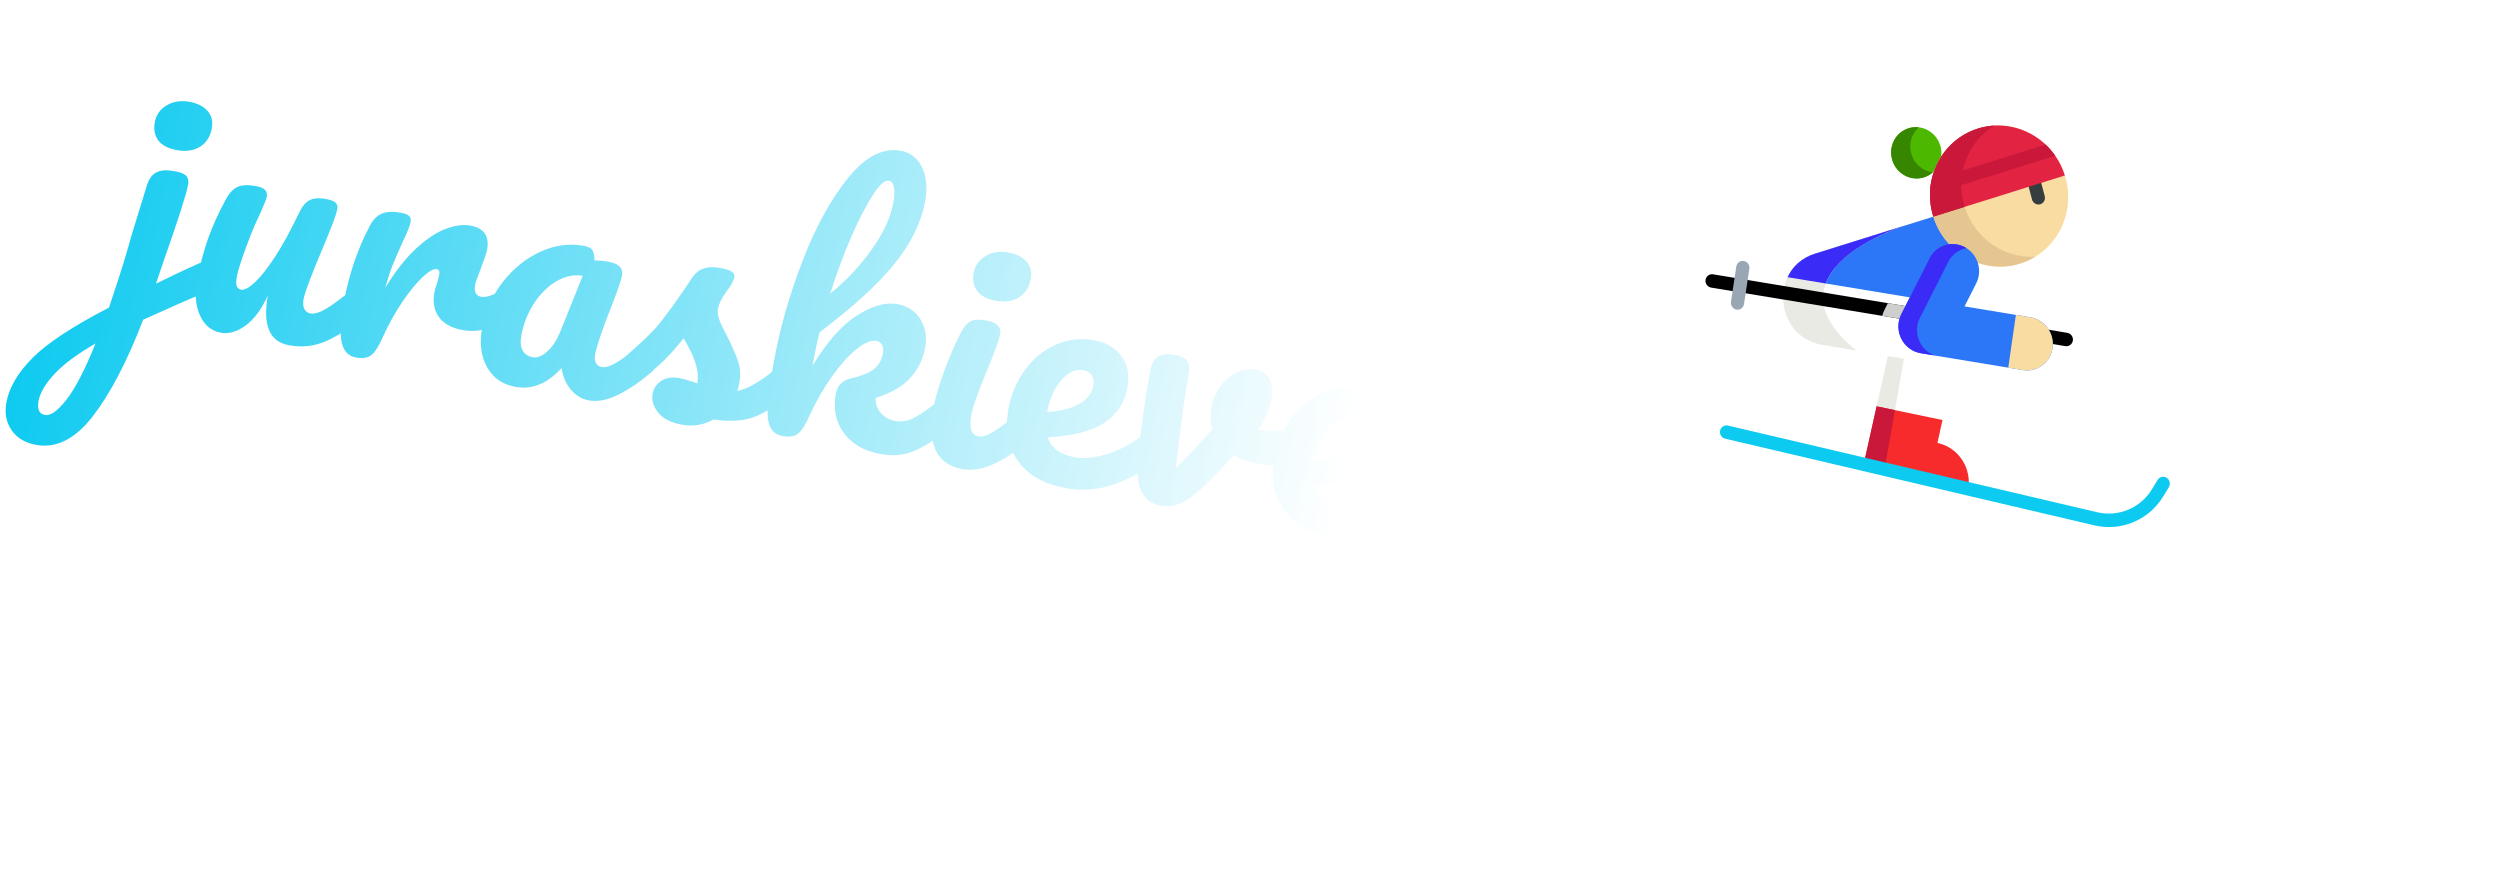<svg xmlns:xlink="http://www.w3.org/1999/xlink" xmlns="http://www.w3.org/2000/svg" style="overflow: visible;" viewBox="77.48 192.93 357.04 126.13"><defs data-uid="o_f424883c6_20"><linearGradient x1="0%" y1="50%" x2="100%" y2="50%" id="g_-2030005659_3" gradientUnits="objectBoundingBox" data-uid="o_f424883c6_89"><stop offset="0%" stop-color="rgb(13, 202, 240)" stop-opacity="1.00" data-uid="o_f424883c6_90"/><stop offset="54%" stop-color="rgb(255, 255, 255)" stop-opacity="1" data-uid="o_f424883c6_91"/></linearGradient><linearGradient x1="0%" y1="50%" x2="100%" y2="50%" id="g_-2030005659_3" gradientUnits="objectBoundingBox" data-uid="o_f424883c6_89"><stop offset="0%" stop-color="rgb(13, 202, 240)" stop-opacity="1.00" data-uid="o_f424883c6_90"/><stop offset="54%" stop-color="rgb(255, 255, 255)" stop-opacity="1" data-uid="o_f424883c6_91"/></linearGradient><linearGradient x1="0%" y1="50%" x2="100%" y2="50%" id="g_-2030005659_3" gradientUnits="objectBoundingBox" data-uid="o_f424883c6_89"><stop offset="0%" stop-color="rgb(13, 202, 240)" stop-opacity="1.00" data-uid="o_f424883c6_90"/><stop offset="54%" stop-color="rgb(255, 255, 255)" stop-opacity="1" data-uid="o_f424883c6_91"/></linearGradient></defs><path text="juraskievents.com" fill="url(&quot;#g_-2030005659_3&quot;)" space="preserve" text-anchor="middle" offset="0.5" font-scale="contain" font-size="48" font-family="Pacifico" transform="matrix(0.935, 0.172, -0.172, 0.935, 256.202, 267.287)" data-fl-textpath="" font-weight="400" font-style="normal" data-uid="o_f424883c6_5" d="M-168.816-25.54Q-170.836-25.54 -171.836-26.47Q-172.846-27.41 -172.846-29.09L-172.846-29.09Q-172.846-30.77 -171.526-31.9Q-170.206-33.02 -168.236-33.02L-168.236-33.02Q-166.466-33.02 -165.356-32.16Q-164.256-31.3 -164.256-29.71L-164.256-29.71Q-164.256-27.79 -165.506-26.66Q-166.756-25.54 -168.816-25.54L-168.816-25.54ZM-160.176-10.61Q-159.556-10.61 -159.196-10.01Q-158.836-9.41 -158.836-8.5L-158.836-8.5Q-158.836-7.39 -159.166-6.77Q-159.506-6.14 -160.226-5.66L-160.226-5.66Q-163.586-3.46 -169.196 0.43L-169.196 0.43Q-171.076 10.42 -174.046 16.13Q-177.026 21.84-181.636 21.84L-181.636 21.84Q-184.126 21.84-185.636 20.33Q-187.156 18.82-187.156 16.37L-187.156 16.37Q-187.156 12.96-184.516 9.1Q-181.876 5.23 -174.576-0.43L-174.576-0.43L-174.236-2.88Q-173.566-7.49 -173.186-11.95L-173.186-11.95Q-172.896-14.54 -172.276-19.68L-172.276-19.68Q-172.076-21.07 -171.216-21.72Q-170.356-22.37 -168.576-22.37L-168.576-22.37Q-167.136-22.37 -166.676-21.94Q-166.226-21.5 -166.226-20.74L-166.226-20.74Q-166.226-18.53 -167.806-8.54L-167.806-8.54L-168.286-5.23Q-164.446-8.11 -161.276-10.22L-161.276-10.22Q-160.656-10.61 -160.176-10.61L-160.176-10.61ZM-181.106 17.18Q-179.856 17.18-178.366 14.35Q-176.876 11.52 -175.586 5.23L-175.586 5.23Q-179.236 8.35-180.836 10.87Q-182.446 13.39-182.446 15.31L-182.446 15.31Q-182.446 17.18-181.106 17.18L-181.106 17.18ZM-157.392 0.24Q-159.552 0.24 -160.922-1.75Q-162.292-3.74 -162.292-6.72L-162.292-6.72Q-162.292-10.32 -161.812-13.32Q-161.332-16.32 -160.222-19.68L-160.222-19.68Q-159.742-21.12 -158.882-21.74Q-158.012-22.37 -156.142-22.37L-156.142-22.37Q-155.092-22.37 -154.682-22.03Q-154.272-21.7 -154.272-21.02L-154.272-21.02Q-154.272-20.64 -154.802-18.43L-154.802-18.43Q-155.282-16.66 -155.572-15.22L-155.572-15.22Q-156.532-10.18 -156.532-8.5L-156.532-8.5Q-156.532-7.49 -156.292-7.08Q-156.052-6.67 -155.522-6.67L-155.522-6.67Q-154.802-6.67 -153.722-8.11Q-152.642-9.55 -151.412-12.48Q-150.192-15.41 -149.042-19.68L-149.042-19.68Q-148.652-21.12 -147.862-21.74Q-147.072-22.37 -145.492-22.37L-145.492-22.37Q-144.382-22.37 -143.952-22.1Q-143.522-21.84 -143.522-21.12L-143.522-21.12Q-143.522-19.92 -144.722-14.54L-144.722-14.54Q-146.062-8.4 -146.062-6.96L-146.062-6.96Q-146.062-6.05 -145.682-5.54Q-145.292-5.04 -144.672-5.04L-144.672-5.04Q-143.712-5.04 -142.392-6.22Q-141.072-7.39 -138.862-10.03L-138.862-10.03Q-138.292-10.7 -137.572-10.7L-137.572-10.7Q-136.942-10.7 -136.582-10.13Q-136.222-9.55 -136.222-8.54L-136.222-8.54Q-136.222-6.62 -137.132-5.57L-137.132-5.57Q-139.202-3.02 -141.572-1.39Q-143.952 0.24 -146.972 0.24L-146.972 0.24Q-149.282 0.24 -150.362-1.54Q-151.442-3.31 -151.442-6.53L-151.442-6.53Q-152.252-3.26 -153.892-1.51Q-155.522 0.24 -157.392 0.24L-157.392 0.24ZM-136.706 0.24Q-138.526 0.24 -139.276-1.68Q-140.016-3.6 -140.016-7.82L-140.016-7.82Q-140.016-14.06 -138.236-19.68L-138.236-19.68Q-137.806-21.07 -136.826-21.72Q-135.836-22.37 -134.066-22.37L-134.066-22.37Q-133.106-22.37 -132.716-22.13Q-132.336-21.89 -132.336-21.22L-132.336-21.22Q-132.336-20.45 -133.056-17.76L-133.056-17.76Q-133.536-15.84 -133.826-14.4Q-134.116-12.96 -134.306-10.85L-134.306-10.85Q-132.716-14.98 -130.756-17.57Q-128.786-20.16 -126.886-21.26Q-124.996-22.37 -123.406-22.37L-123.406-22.37Q-120.286-22.37 -120.286-19.25L-120.286-19.25Q-120.286-18.62 -120.716-16.22L-120.716-16.22Q-121.106-14.3 -121.106-13.82L-121.106-13.82Q-121.106-12.14 -119.906-12.14L-119.906-12.14Q-118.556-12.14 -116.446-14.26L-116.446-14.26Q-115.826-14.88 -115.156-14.88L-115.156-14.88Q-114.526-14.88 -114.166-14.33Q-113.806-13.78 -113.806-12.86L-113.806-12.86Q-113.806-11.09 -114.766-10.08L-114.766-10.08Q-116.116-8.69 -117.916-7.7Q-119.716-6.72 -121.726-6.72L-121.726-6.72Q-124.276-6.72 -125.596-8.02Q-126.916-9.31 -126.916-11.52L-126.916-11.52Q-126.916-12.24 -126.766-12.96L-126.766-12.96Q-126.676-13.92 -126.676-14.26L-126.676-14.26Q-126.676-15.02 -127.196-15.02L-127.196-15.02Q-127.916-15.02 -129.096-13.42Q-130.276-11.81 -131.426-9.17Q-132.576-6.53 -133.296-3.6L-133.296-3.6Q-133.826-1.34 -134.516-0.55Q-135.216 0.24 -136.706 0.24L-136.706 0.24ZM-112.366 0.24Q-115.346 0.24 -117.116-1.92Q-118.896-4.08 -118.896-7.58L-118.896-7.58Q-118.896-11.42 -117.116-14.86Q-115.346-18.29 -112.396-20.38Q-109.436-22.46 -106.126-22.46L-106.126-22.46Q-105.076-22.46 -104.716-22.06Q-104.356-21.65 -104.116-20.59L-104.116-20.59Q-103.106-20.78 -101.996-20.78L-101.996-20.78Q-99.646-20.78 -99.646-19.1L-99.646-19.1Q-99.646-18.1 -100.366-14.3L-100.366-14.3Q-101.476-8.78 -101.476-6.62L-101.476-6.62Q-101.476-5.9 -101.116-5.47Q-100.756-5.04 -100.176-5.04L-100.176-5.04Q-99.266-5.04 -97.966-6.22Q-96.676-7.39 -94.466-10.03L-94.466-10.03Q-93.886-10.7 -93.166-10.7L-93.166-10.7Q-92.546-10.7 -92.186-10.13Q-91.826-9.55 -91.826-8.54L-91.826-8.54Q-91.826-6.62 -92.736-5.57L-92.736-5.57Q-94.706-3.12 -96.916-1.44Q-99.116 0.24 -101.186 0.24L-101.186 0.24Q-102.766 0.24 -104.086-0.84Q-105.406-1.92 -106.076-3.79L-106.076-3.79Q-108.576 0.24 -112.366 0.24L-112.366 0.24ZM-110.636-4.61Q-109.586-4.61 -108.626-5.86Q-107.666-7.1 -107.236-9.17L-107.236-9.17L-105.456-18Q-107.476-17.95 -109.176-16.49Q-110.876-15.02 -111.886-12.62Q-112.896-10.22 -112.896-7.54L-112.896-7.54Q-112.896-6.05 -112.296-5.33Q-111.696-4.61 -110.636-4.61L-110.636-4.61ZM-86.786 1.3Q-89.276 1.3 -90.596 0.14Q-91.916-1.01 -91.916-2.45L-91.916-2.45Q-91.916-3.7 -91.006-4.61Q-90.096-5.52 -88.316-5.52L-88.316-5.52Q-87.696-5.52 -86.856-5.4Q-86.016-5.28 -85.586-5.23L-85.586-5.23Q-85.636-6.48 -86.136-7.58Q-86.636-8.69 -87.406-9.72Q-88.176-10.75 -88.846-11.52L-88.846-11.52Q-90.336-8.69 -91.796-6.82Q-93.266-4.94 -94.996-3.26L-94.996-3.26Q-95.856-2.4 -96.816-2.4L-96.816-2.4Q-97.586-2.4-98.066-2.95Q-98.546-3.5-98.546-4.32L-98.546-4.32Q-98.546-5.28 -97.876-6.1L-97.876-6.1L-97.246-6.86Q-94.606-10.13 -93.266-12.24L-93.266-12.24Q-92.446-13.63 -91.346-15.96Q-90.236-18.29 -89.186-20.78L-89.186-20.78Q-88.276-22.9 -85.396-22.9L-85.396-22.9Q-84.046-22.9 -83.516-22.66Q-82.996-22.42 -82.996-21.89L-82.996-21.89Q-82.996-21.6 -83.186-20.98Q-83.376-20.35 -83.716-19.73L-83.716-19.73Q-84.576-18 -84.576-16.8L-84.576-16.8Q-84.576-16.08 -84.076-15.22Q-83.566-14.35 -82.516-13.06L-82.516-13.06Q-80.976-11.04 -80.186-9.62Q-79.396-8.21 -79.396-6.53L-79.396-6.53Q-79.396-6.05 -79.486-5.18L-79.486-5.18Q-77.136-6.1 -73.966-10.03L-73.966-10.03Q-73.396-10.7 -72.676-10.7L-72.676-10.7Q-72.046-10.7 -71.686-10.13Q-71.326-9.55 -71.326-8.54L-71.326-8.54Q-71.326-6.72 -72.236-5.57L-72.236-5.57Q-74.636-2.59 -76.826-1.51Q-79.006-0.43 -82.226-0.34L-82.226-0.34Q-84.146 1.3 -86.786 1.3L-86.786 1.3ZM-47.47-10.7Q-46.85-10.7 -46.49-10.13Q-46.13-9.55 -46.13-8.54L-46.13-8.54Q-46.13-6.62 -47.04-5.57L-47.04-5.57Q-49.2-2.93 -51.41-1.34Q-53.62 0.24 -56.64 0.24L-56.64 0.24Q-60.34 0.24 -62.59-1.87Q-64.85-3.98 -64.85-7.49L-64.85-7.49Q-64.85-9.36 -62.93-10.18L-62.93-10.18Q-60.82-11.09 -59.9-12.12Q-58.99-13.15 -58.99-14.64L-58.99-14.64Q-58.99-15.5 -59.35-15.94Q-59.71-16.37 -60.24-16.37L-60.24-16.37Q-61.54-16.37 -63.1-14.5Q-64.66-12.62 -66-9.67Q-67.34-6.72 -68.11-3.6L-68.11-3.6Q-68.64-1.34 -69.34-0.55Q-70.03 0.24 -71.52 0.24L-71.52 0.24Q-73.01 0.24 -73.7-0.84Q-74.4-1.92 -74.64-4.18Q-74.88-6.43 -74.88-10.8L-74.88-10.8Q-74.88-18.19 -73.37-26.21Q-71.86-34.22 -68.9-39.67Q-65.95-45.12 -61.82-45.12L-61.82-45.12Q-59.62-45.12 -58.25-43.22Q-56.88-41.33 -56.88-38.3L-56.88-38.3Q-56.88-33.46 -59.71-28.25Q-62.54-23.04 -68.93-16.08L-68.93-16.08Q-69.07-13.58 -69.07-10.94L-69.07-10.94Q-66.77-16.94 -63.79-19.66Q-60.82-22.37 -58.22-22.37L-58.22-22.37Q-55.82-22.37 -54.36-20.74Q-52.9-19.1 -52.9-16.7L-52.9-16.7Q-52.9-14.06 -54.24-11.86Q-55.58-9.65 -58.85-7.92L-58.85-7.92Q-58.66-6.62 -57.67-5.83Q-56.69-5.04 -55.3-5.04L-55.3-5.04Q-53.81-5.04 -52.42-6.19Q-51.02-7.34 -48.77-10.03L-48.77-10.03Q-48.19-10.7 -47.47-10.7L-47.47-10.7ZM-62.83-40.37Q-63.7-40.37 -64.75-37.9Q-65.81-35.42 -66.79-31.22Q-67.78-27.02 -68.4-22.08L-68.4-22.08Q-65.42-25.58 -63.48-29.71Q-61.54-33.84 -61.54-37.2L-61.54-37.2Q-61.54-38.74 -61.87-39.55Q-62.21-40.37 -62.83-40.37L-62.83-40.37ZM-43.73-25.54Q-45.74-25.54 -46.75-26.47Q-47.76-27.41 -47.76-29.09L-47.76-29.09Q-47.76-30.77 -46.44-31.9Q-45.12-33.02 -43.15-33.02L-43.15-33.02Q-41.38-33.02 -40.27-32.16Q-39.17-31.3 -39.17-29.71L-39.17-29.71Q-39.17-27.79 -40.42-26.66Q-41.66-25.54 -43.73-25.54L-43.73-25.54ZM-44.11 0.24Q-47.23 0.24 -48.65-1.97Q-50.06-4.18 -50.06-7.82L-50.06-7.82Q-50.06-9.98 -49.51-13.37Q-48.96-16.75 -48.1-19.68L-48.1-19.68Q-47.66-21.22 -46.94-21.79Q-46.22-22.37 -44.64-22.37L-44.64-22.37Q-42.19-22.37 -42.19-20.74L-42.19-20.74Q-42.19-19.54 -43.1-15.17L-43.1-15.17Q-44.26-9.89 -44.26-8.02L-44.26-8.02Q-44.26-6.58 -43.87-5.81Q-43.49-5.04 -42.58-5.04L-42.58-5.04Q-41.71-5.04 -40.42-6.24Q-39.12-7.44 -36.96-10.03L-36.96-10.03Q-36.38-10.7 -35.66-10.7L-35.66-10.7Q-35.04-10.7 -34.68-10.13Q-34.32-9.55 -34.32-8.54L-34.32-8.54Q-34.32-6.62 -35.23-5.57L-35.23-5.57Q-39.98 0.24 -44.11 0.24L-44.11 0.24ZM-16.802-10.7Q-16.172-10.7 -15.812-10.13Q-15.452-9.55 -15.452-8.54L-15.452-8.54Q-15.452-6.62 -16.372-5.57L-16.372-5.57Q-18.142-3.41 -21.382-1.58Q-24.622 0.24 -28.322 0.24L-28.322 0.24Q-33.362 0.24 -36.142-2.5Q-38.932-5.23 -38.932-9.98L-38.932-9.98Q-38.932-13.3 -37.532-16.15Q-36.142-19.01 -33.672-20.69Q-31.202-22.37 -28.082-22.37L-28.082-22.37Q-25.292-22.37 -23.612-20.71Q-21.932-19.06 -21.932-16.22L-21.932-16.22Q-21.932-12.91 -24.312-10.54Q-26.692-8.16 -32.352-6.77L-32.352-6.77Q-31.152-4.56 -27.792-4.56L-27.792-4.56Q-25.632-4.56 -22.872-6.07Q-20.112-7.58 -18.092-10.03L-18.092-10.03Q-17.522-10.7 -16.802-10.7L-16.802-10.7ZM-28.892-17.66Q-30.672-17.66 -31.892-15.6Q-33.122-13.54 -33.122-10.61L-33.122-10.61L-33.122-10.51Q-30.292-11.18 -28.652-12.53Q-27.022-13.87 -27.022-15.65L-27.022-15.65Q-27.022-16.56 -27.532-17.11Q-28.032-17.66 -28.892-17.66L-28.892-17.66ZM 4.652-14.59Q 4.802-14.64  5.132-14.64L 5.132-14.64Q 5.852-14.64  6.242-14.16Q 6.622-13.68  6.622-12.86L 6.622-12.86Q 6.622-11.38  6.052-10.54Q 5.472-9.7  4.322-9.31L 4.322-9.31Q 2.112-8.59 -0.388-8.59L-0.388-8.59Q-2.498-8.59 -4.368-9.17L-4.368-9.17Q-5.758-6.91 -7.438-4.51L-7.438-4.51Q-9.358-1.78 -10.748-0.77Q-12.148 0.24 -13.918 0.24L-13.918 0.24Q-15.888 0.24 -17.018-1.3Q-18.148-2.83 -18.428-6.14L-18.428-6.14Q-19.008-12.86 -19.008-17.9L-19.008-17.9L-19.008-19.58Q-18.958-21.17 -18.148-21.79Q-17.328-22.42 -15.698-22.42L-15.698-22.42Q-14.448-22.42 -13.848-21.86Q-13.248-21.31 -13.248-20.02L-13.248-20.02Q-13.248-14.5 -12.578-5.66L-12.578-5.66Q-9.698-9.94 -8.258-12.48L-8.258-12.48Q-8.978-13.87 -8.978-15.79L-8.978-15.79Q-8.978-17.42 -8.258-18.96Q-7.538-20.5 -6.288-21.46Q-5.038-22.42 -3.458-22.42L-3.458-22.42Q-2.068-22.42 -1.198-21.43Q-0.338-20.45 -0.338-18.58L-0.338-18.58Q-0.338-16.42 -1.488-13.63L-1.488-13.63Q 0.332-13.73  3.362-14.35L 3.362-14.35L 4.652-14.59ZM 23.854-10.7Q 24.484-10.7  24.844-10.13Q 25.204-9.55  25.204-8.54L 25.204-8.54Q 25.204-6.62  24.284-5.57L 24.284-5.57Q 22.514-3.41  19.274-1.58Q 16.034 0.24  12.334 0.24L 12.334 0.24Q 7.294 0.24  4.514-2.5Q 1.724-5.23  1.724-9.98L 1.724-9.98Q 1.724-13.3  3.124-16.15Q 4.514-19.01  6.984-20.69Q 9.454-22.37  12.574-22.37L 12.574-22.37Q 15.364-22.37  17.044-20.71Q 18.724-19.06  18.724-16.22L 18.724-16.22Q 18.724-12.91  16.344-10.54Q 13.964-8.16  8.304-6.77L 8.304-6.77Q 9.504-4.56  12.864-4.56L 12.864-4.56Q 15.024-4.56  17.784-6.07Q 20.544-7.58  22.564-10.03L 22.564-10.03Q 23.134-10.7  23.854-10.7L 23.854-10.7ZM 11.764-17.66Q 9.984-17.66  8.764-15.6Q 7.534-13.54  7.534-10.61L 7.534-10.61L 7.534-10.51Q 10.364-11.18  12.004-12.53Q 13.634-13.87  13.634-15.65L 13.634-15.65Q 13.634-16.56  13.124-17.11Q 12.624-17.66  11.764-17.66L 11.764-17.66ZM 24.718 0.24Q 22.898 0.24  22.148-1.68Q 21.408-3.6  21.408-7.82L 21.408-7.82Q 21.408-14.06  23.188-19.68L 23.188-19.68Q 23.618-21.07  24.598-21.72Q 25.588-22.37  27.358-22.37L 27.358-22.37Q 28.318-22.37  28.708-22.13Q 29.088-21.89  29.088-21.22L 29.088-21.22Q 29.088-20.45  28.368-17.76L 28.368-17.76Q 27.888-15.84  27.598-14.4Q 27.308-12.96  27.118-10.85L 27.118-10.85Q 28.708-14.98  30.668-17.57Q 32.638-20.16  34.538-21.26Q 36.428-22.37  38.018-22.37L 38.018-22.37Q 41.138-22.37  41.138-19.25L 41.138-19.25Q 41.138-17.38  40.078-12.48L 40.078-12.48Q 39.168-8.3  39.168-6.96L 39.168-6.96Q 39.168-5.04  40.558-5.04L 40.558-5.04Q 41.518-5.04  42.838-6.22Q 44.158-7.39  46.368-10.03L 46.368-10.03Q 46.948-10.7  47.668-10.7L 47.668-10.7Q 48.288-10.7  48.648-10.13Q 49.008-9.55  49.008-8.54L 49.008-8.54Q 49.008-6.62  48.098-5.57L 48.098-5.57Q 46.028-3.02  43.658-1.39Q 41.278 0.24  38.258 0.24L 38.258 0.24Q 35.808 0.24  34.558-1.18Q 33.308-2.59  33.308-5.28L 33.308-5.28Q 33.308-6.62  33.988-10.08L 33.988-10.08Q 34.608-13.1  34.608-14.26L 34.608-14.26Q 34.608-15.02  34.078-15.02L 34.078-15.02Q 33.458-15.02  32.328-13.42Q 31.198-11.81  30.028-9.17Q 28.848-6.53  28.128-3.6L 28.128-3.6Q 27.598-1.34  26.908-0.55Q 26.208 0.24  24.718 0.24L 24.718 0.24ZM 66.526-10.7Q 67.156-10.7  67.516-10.13Q 67.876-9.55  67.876-8.54L 67.876-8.54Q 67.876-6.62  66.956-5.57L 66.956-5.57Q 64.896-3.02  62.446-1.39Q 59.996 0.24  56.836 0.24L 56.836 0.24Q 47.036 0.24  47.036-13.54L 47.036-13.54Q 47.036-15.65  47.186-17.81L 47.186-17.81L 45.316-17.81Q 43.876-17.81  43.366-18.34Q 42.866-18.86  42.866-20.02L 42.866-20.02Q 42.866-22.7  45.026-22.7L 45.026-22.7L 47.756-22.7Q 48.576-27.98  50.256-32.35Q 51.936-36.72  54.316-39.31Q 56.686-41.9  59.426-41.9L 59.426-41.9Q 61.436-41.9  62.596-40.13Q 63.746-38.35  63.746-35.66L 63.746-35.66Q 63.746-28.22  57.506-22.7L 57.506-22.7L 62.876-22.7Q 63.646-22.7  63.986-22.37Q 64.316-22.03  64.316-21.12L 64.316-21.12Q 64.316-17.81  58.896-17.81L 58.896-17.81L 53.036-17.81Q 52.946-15.41  52.946-14.06L 52.946-14.06Q 52.946-9.07  54.116-7.06Q 55.296-5.04  57.836-5.04L 57.836-5.04Q 59.906-5.04  61.486-6.29Q 63.076-7.54  65.236-10.03L 65.236-10.03Q 65.806-10.7  66.526-10.7L 66.526-10.7ZM 58.126-37.3Q 57.406-37.3  56.516-35.5Q 55.636-33.7  54.836-30.5Q 54.046-27.31  53.516-23.42L 53.516-23.42Q 56.356-25.87  57.766-28.92Q 59.186-31.97  59.186-34.46L 59.186-34.46Q 59.186-37.3  58.126-37.3L 58.126-37.3ZM 72.91 1.3Q 70.42 1.3  69.1 0.14Q 67.78-1.01  67.78-2.45L 67.78-2.45Q 67.78-3.7  68.69-4.61Q 69.6-5.52  71.38-5.52L 71.38-5.52Q 72-5.52  72.84-5.4Q 73.68-5.28  74.11-5.23L 74.11-5.23Q 74.06-6.48  73.56-7.58Q 73.06-8.69  72.29-9.72Q 71.52-10.75  70.85-11.52L 70.85-11.52Q 69.36-8.69  67.9-6.82Q 66.43-4.94  64.7-3.26L 64.7-3.26Q 63.84-2.4  62.88-2.4L 62.88-2.4Q 62.11-2.4 61.63-2.95Q 61.15-3.5 61.15-4.32L 61.15-4.32Q 61.15-5.28  61.82-6.1L 61.82-6.1L 62.45-6.86Q 65.09-10.13  66.43-12.24L 66.43-12.24Q 67.25-13.63  68.35-15.96Q 69.46-18.29  70.51-20.78L 70.51-20.78Q 71.42-22.9  74.3-22.9L 74.3-22.9Q 75.65-22.9  76.18-22.66Q 76.7-22.42  76.7-21.89L 76.7-21.89Q 76.7-21.6  76.51-20.98Q 76.32-20.35  75.98-19.73L 75.98-19.73Q 75.12-18  75.12-16.8L 75.12-16.8Q 75.12-16.08  75.62-15.22Q 76.13-14.35  77.18-13.06L 77.18-13.06Q 78.72-11.04  79.51-9.62Q 80.3-8.21  80.3-6.53L 80.3-6.53Q 80.3-6.05  80.21-5.18L 80.21-5.18Q 82.56-6.1  85.73-10.03L 85.73-10.03Q 86.3-10.7  87.02-10.7L 87.02-10.7Q 87.65-10.7  88.01-10.13Q 88.37-9.55  88.37-8.54L 88.37-8.54Q 88.37-6.72  87.46-5.57L 87.46-5.57Q 85.06-2.59  82.87-1.51Q 80.69-0.43  77.47-0.34L 77.47-0.34Q 75.55 1.3  72.91 1.3L 72.91 1.3ZM 94.516 0.24Q 92.396 0.24  91.316-0.91Q 90.236-2.06  90.236-3.94L 90.236-3.94Q 90.236-6.1  91.466-7.39Q 92.686-8.69  94.896-8.69L 94.896-8.69Q 97.006-8.69  98.086-7.66Q 99.166-6.62  99.166-4.61L 99.166-4.61Q 99.166-2.4  97.916-1.08Q 96.676 0.24  94.516 0.24L 94.516 0.24ZM 112.702 0.24Q 108.002 0.24  105.382-2.42Q 102.772-5.09  102.772-9.46L 102.772-9.46Q 102.772-13.34  104.302-16.27Q 105.842-19.2  108.292-20.78Q 110.732-22.37  113.422-22.37L 113.422-22.37Q 116.062-22.37  117.532-20.81Q 118.992-19.25  118.992-16.8L 118.992-16.8Q 118.992-14.78  118.102-13.39Q 117.212-12  115.772-12L 115.772-12Q 114.862-12  114.312-12.43Q 113.762-12.86  113.762-13.63L 113.762-13.63Q 113.762-13.97  113.852-14.4Q 113.952-14.83  114.002-15.02L 114.002-15.02Q 114.242-15.74  114.242-16.37L 114.242-16.37Q 114.242-16.99  113.932-17.33Q 113.612-17.66  113.042-17.66L 113.042-17.66Q 111.932-17.66  110.972-16.68Q 110.012-15.7  109.442-14.02Q 108.862-12.34  108.862-10.32L 108.862-10.32Q 108.862-4.75  113.712-4.75L 113.712-4.75Q 115.682-4.75  117.962-6.07Q 120.242-7.39  122.452-10.03L 122.452-10.03Q 123.022-10.7  123.742-10.7L 123.742-10.7Q 124.372-10.7  124.732-10.13Q 125.092-9.55  125.092-8.54L 125.092-8.54Q 125.092-6.72  124.172-5.57L 124.172-5.57Q 121.922-2.78  118.772-1.27Q 115.632 0.24  112.702 0.24L 112.702 0.24ZM 145.676-14.74Q 146.306-14.74  146.636-14.11Q 146.976-13.49  146.976-12.53L 146.976-12.53Q 146.976-10.22  145.586-9.79L 145.586-9.79Q 142.706-8.78  139.246-8.64L 139.246-8.64Q 138.336-4.61  135.646-2.18Q 132.956 0.24  129.556 0.24L 129.556 0.24Q 126.676 0.24  124.636-1.15Q 122.596-2.54  121.536-4.85Q 120.476-7.15  120.476-9.84L 120.476-9.84Q 120.476-13.49  121.876-16.34Q 123.266-19.2  125.716-20.81Q 128.156-22.42  131.136-22.42L 131.136-22.42Q 134.786-22.42  137.016-19.9Q 139.246-17.38  139.636-13.68L 139.636-13.68Q 141.886-13.82  145.006-14.64L 145.006-14.64Q 145.396-14.74  145.676-14.74L 145.676-14.74ZM 129.936-4.85Q 131.476-4.85  132.596-6.1Q 133.726-7.34  134.116-9.7L 134.116-9.7Q 132.626-10.7  131.836-12.34Q 131.036-13.97  131.036-15.79L 131.036-15.79Q 131.036-16.56  131.186-17.33L 131.186-17.33L 130.946-17.33Q 129.026-17.33  127.756-15.48Q 126.476-13.63  126.476-10.27L 126.476-10.27Q 126.476-7.63  127.516-6.24Q 128.546-4.85  129.936-4.85L 129.936-4.85ZM 146.254 0.24Q 144.434 0.24  143.684-1.68Q 142.944-3.6  142.944-7.82L 142.944-7.82Q 142.944-14.06  144.724-19.68L 144.724-19.68Q 145.154-21.07  146.134-21.72Q 147.124-22.37  148.894-22.37L 148.894-22.37Q 149.854-22.37  150.244-22.13Q 150.624-21.89  150.624-21.22L 150.624-21.22Q 150.624-20.45  149.904-17.76L 149.904-17.76Q 149.424-15.84  149.134-14.42Q 148.844-13.01  148.654-10.9L 148.654-10.9Q 149.954-14.64  151.754-17.23Q 153.554-19.82  155.444-21.1Q 157.344-22.37  159.024-22.37L 159.024-22.37Q 160.704-22.37  161.404-21.6Q 162.094-20.83  162.094-19.25L 162.094-19.25Q 162.094-17.71  161.184-13.68L 161.184-13.68Q 160.804-11.95  160.654-11.09L 160.654-11.09Q 163.054-16.99  165.984-19.68Q 168.914-22.37  171.454-22.37L 171.454-22.37Q 174.574-22.37  174.574-19.25L 174.574-19.25Q 174.574-17.38  173.524-12.48L 173.524-12.48Q 172.604-8.3  172.604-6.96L 172.604-6.96Q 172.604-5.04  174.004-5.04L 174.004-5.04Q 174.964-5.04  176.284-6.22Q 177.604-7.39  179.804-10.03L 179.804-10.03Q 180.384-10.7  181.104-10.7L 181.104-10.7Q 181.724-10.7  182.084-10.13Q 182.444-9.55  182.444-8.54L 182.444-8.54Q 182.444-6.62  181.534-5.57L 181.534-5.57Q 179.474-3.02  177.094-1.39Q 174.724 0.24  171.694 0.24L 171.694 0.24Q 169.244 0.24  168.004-1.18Q 166.754-2.59  166.754-5.28L 166.754-5.28Q 166.754-6.62  167.424-10.08L 167.424-10.08Q 168.044-13.1  168.044-14.26L 168.044-14.26Q 168.044-15.02  167.524-15.02L 167.524-15.02Q 166.894-15.02  165.744-13.42Q 164.594-11.81  163.444-9.17Q 162.284-6.53  161.564-3.6L 161.564-3.6Q 161.044-1.3  160.344-0.53Q 159.644 0.24  158.114 0.24L 158.114 0.24Q 156.524 0.24  155.734-1.27Q 154.944-2.78  154.944-4.94L 154.944-4.94Q 154.944-6.77  155.424-10.22L 155.424-10.22Q 155.804-13.3  155.804-14.26L 155.804-14.26Q 155.804-15.02  155.284-15.02L 155.284-15.02Q 154.564-15.02  153.454-13.3Q 152.354-11.57  151.324-8.88Q 150.284-6.19  149.664-3.6L 149.664-3.6Q 149.134-1.34  148.444-0.55Q 147.744 0.24  146.254 0.24L 146.254 0.24Z" stroke="none"/><g transform="matrix(0.115, -0.036, 0.037, 0.118, 311.902, 223.193)" data-uid="o_f424883c6_73"><path fill="#4CB800" transform="matrix(1, 0, 0, 1, 0, 0)" data-type="circle" data-cx="331.76" data-cy="29.698" data-r="29.698" d="M331.76,29.698m-29.698,0a29.698,29.698 0 1, 0 59.396,0a29.698,29.698 0 1, 0 -59.396,0" data-uid="o_f424883c6_48"/><path d="M325.787 29.698c0-12.183 7.338-22.645 17.833-27.226C339.985 0.886 335.974 0 331.755 0  c-16.401 0-29.698 13.297-29.698 29.698s13.296 29.698 29.698 29.698c4.22 0 8.231-0.886 11.865-2.472  C333.126 52.344 325.787 41.881 325.787 29.698z" fill="#378600" transform="matrix(1, 0, 0, 1, 0, 0)" data-uid="o_f424883c6_49"/><path d="M303.632 270.721l-50.818 86.03l0.769 0.437c14.701 8.4 23.007 23.787 23.007 39.673  c0 7.142-1.684 14.389-5.219 21.136l-87.964-50.693l-21.541-12.413l65.716-111.013l-33.768-16.801l-36.533-18.183  c-51.379-25.565-33.185-102.956 24.203-102.956h146.943L303.632 270.721z" fill="#FFFFFF" transform="matrix(1, 0, 0, 1, 0, 0)" data-uid="o_f424883c6_50"/><path fill="#EAEAE4" transform="matrix(1, 0, 0, 1, 0, 0)" data-type="polygon" d="M244.82 252.455L183.772 367.273L183.408 367.304L161.867 354.891L227.583 243.878Z" data-uid="o_f424883c6_51"/><path d="M328.428 105.938l63.768 46.129l-78.895 54.446l-130.288-64.042l-40.879-20.086   c9.305-9.908 22.675-16.447 39.35-16.447H328.428z" fill="#2B77F7" transform="matrix(1, 0, 0, 1, 0, 0)" data-uid="o_f424883c6_53"/><path d="M276.602 396.85c0 7.142-1.684 14.389-5.229 21.146l-87.964-50.693l-21.541-12.413l35.192-59.436   l19.327 10.49l50.308 27.301l-13.879 23.506l0.78 0.437C268.295 365.588 276.602 380.975 276.602 396.85z" fill="#F72B2B" transform="matrix(1, 0, 0, 1, 0, 0)" data-uid="o_f424883c6_54"/><path d="M362.329 172.184c13.427 9.714 29.923 15.431 47.767 15.431c45.107 0 81.674-36.567 81.674-81.674  s-36.567-81.674-81.674-81.674s-81.674 36.567-81.674 81.674c0 12.907 2.995 25.121 8.341 35.974" fill="#F9DCA2" transform="matrix(1, 0, 0, 1, 0, 0)" data-uid="o_f424883c6_55"/><path d="M193.815 227.077l-36.533-18.183c-51.379-25.565-33.185-102.956 24.203-102.956h115.203  C249.904 105.938 122.995 122.032 193.815 227.077z" fill="#EAEAE4" transform="matrix(1, 0, 0, 1, 0, 0)" data-uid="o_f424883c6_56"/><path d="M296.687 105.938c-29.193 0-89.617 6.269-113.674 36.533l-40.879-20.086   c9.305-9.908 22.675-16.447 39.35-16.447H296.687z" fill="#3A2BF7" transform="matrix(1, 0, 0, 1, 0, 0)" data-uid="o_f424883c6_58"/><path fill="#C9183A" transform="matrix(1, 0, 0, 1, 0, 0)" data-type="polygon" d="M216.386 305.944L183.772 367.273L183.408 367.304L161.867 354.891L197.059 295.454Z" data-uid="o_f424883c6_59"/><path d="M453.897 129.187c-0.126 0-0.253-0.003-0.379-0.009c-4.301-0.206-7.622-3.86-7.415-8.161l0.99-20.65  c0.206-4.301 3.863-7.62 8.161-7.415c4.301 0.206 7.622 3.86 7.415 8.161l-0.99 20.65  C461.479 125.937 458.031 129.187 453.897 129.187z" fill="#363D3F" transform="matrix(1, 0, 0, 1, 0, 0)" data-uid="o_f424883c6_60"/><path d="M410.097 24.267c6.699 0 13.204 0.824 19.436 2.346c-35.72 8.724-62.238 40.921-62.238 79.328  c0 38.421 26.538 70.628 62.278 79.337c-6.24 1.527-12.762 2.337-19.476 2.337c-45.107 0-81.674-36.568-81.674-81.674  S364.99 24.267 410.097 24.267z" fill="#E5C691" transform="matrix(1, 0, 0, 1, 0, 0)" data-uid="o_f424883c6_61"/><path d="M491.762 105.938H328.414c0-8.743 1.372-17.164 3.93-25.066c1.757-5.479 4.075-10.698 6.903-15.595  c14.098-24.504 40.546-41.014 70.841-41.014c6.591 0 13.006 0.78 19.15 2.256c0.021 0.01 0.052 0.021 0.073 0.021  c22.051 5.323 40.608 19.587 51.618 38.737c2.828 4.897 5.146 10.116 6.914 15.595C490.39 88.774 491.762 97.195 491.762 105.938z" fill="#E22342" transform="matrix(1, 0, 0, 1, 0, 0)" data-uid="o_f424883c6_62"/><path d="M429.533 26.614c-35.722 8.723-62.243 40.92-62.243 79.325h-38.872  c0-45.1 36.575-81.674 81.674-81.674c6.591 0 13.006 0.78 19.15 2.256c0.021 0.01 0.052 0.021 0.073 0.021  C429.387 26.572 429.46 26.593 429.533 26.614z" fill="#C9183A" transform="matrix(1, 0, 0, 1, 0, 0)" data-uid="o_f424883c6_63"/><path d="M439.359 512c-13.125 0-26.311-3.359-38.192-10.205L14.303 278.856  c-3.731-2.15-5.013-6.918-2.862-10.649c2.149-3.732 6.918-5.014 10.649-2.862l386.863 222.937  c22.379 12.895 50.578 10.254 70.174-6.573l9.598-8.243c3.268-2.805 8.19-2.432 10.995 0.836c2.806 3.267 2.432 8.189-0.836 10.995  l-9.598 8.243C475.083 505.737 457.279 512 439.359 512z" fill="#0DCAF0" transform="matrix(1, 0, 0, 1, 0, 0)" data-uid="o_f424883c6_64"/><path d="M487.843 80.873H332.344c1.757-5.479 4.075-10.698 6.903-15.595h141.682  C483.757 70.175 486.076 75.394 487.843 80.873z" fill="#C9183A" transform="matrix(1, 0, 0, 1, 0, 0)" data-uid="o_f424883c6_65"/><path d="M442.286 290.651c-1.352 2.755-4.127 4.356-7.007 4.356c-1.154 0-2.318-0.26-3.431-0.801  l-31.626-15.553l-61.567-30.274L235.46 197.655L51.974 107.477c-3.857-1.903-5.458-6.571-3.556-10.438  c1.903-3.867 6.571-5.458 10.438-3.556l187.468 92.133l99.213 48.77l56.12 27.592l37.074 18.235  C442.598 282.105 444.188 286.784 442.286 290.651z" fill="#000000" transform="matrix(1, 0, 0, 1, 0, 0)" data-uid="o_f424883c6_66"/><path d="M400.222 278.654l-61.567-30.274L235.46 197.655c1.227-2.007 2.703-3.878 4.408-5.583l6.456-6.456  l99.213 48.77l56.12 27.592C402.696 267.415 402.291 273.175 400.222 278.654z" fill="#CECECC" transform="matrix(1, 0, 0, 1, 0, 0)" data-uid="o_f424883c6_67"/><path d="M257.545 202.467l51.972-51.972c12.083-12.082 31.67-12.082 43.752 0  c12.082 12.082 12.082 31.671 0 43.752l-21.402 21.402l55.047 27.058l15.666 7.701c15.334 7.536 21.655 26.077 14.117 41.411  c-5.379 10.944-16.364 17.298-27.788 17.297c-4.582 0-9.235-1.022-13.623-3.179l-109.513-53.829  c-8.959-4.403-15.241-12.857-16.874-22.705C247.267 219.554 250.487 209.525 257.545 202.467z" fill="#2B77F7" transform="matrix(1, 0, 0, 1, 0, 0)" data-uid="o_f424883c6_68"/><path d="M268.713 239.798c-1.632-9.847 1.586-19.877 8.646-26.935l51.972-51.972  c6.931-6.93 16.331-9.877 25.368-8.857c-0.458-0.524-0.929-1.041-1.428-1.54c-12.083-12.082-31.67-12.082-43.752 0l-51.972 51.972  c-7.059 7.058-10.278 17.089-8.646 26.935c1.632 9.847 7.916 18.302 16.874 22.705l14.718 7.235  C274.279 254.608 270.014 247.65 268.713 239.798z" fill="#3A2BF7" transform="matrix(1, 0, 0, 1, 0, 0)" data-uid="o_f424883c6_69"/><path d="M359.621 298.232v0.01l15.657 7.693c4.398 2.162 9.045 3.181 13.63 3.181  c11.426 0 22.404-6.352 27.79-17.3c7.537-15.335 1.216-33.871-14.118-41.409l-15.667-7.704L359.621 298.232z" fill="#F9DCA2" transform="matrix(1, 0, 0, 1, 0, 0)" data-uid="o_f424883c6_70"/><path d="M76.342 141.32c-1.172 0-2.361-0.265-3.481-0.824c-3.852-1.925-5.413-6.609-3.487-10.461  l18.562-37.123c1.926-3.852 6.609-5.414 10.461-3.487c3.852 1.925 5.413 6.609 3.487 10.461l-18.562 37.123  C81.956 139.74 79.202 141.32 76.342 141.32z" fill="#99A7B5" transform="matrix(1, 0, 0, 1, 0, 0)" data-uid="o_f424883c6_71"/></g></svg>